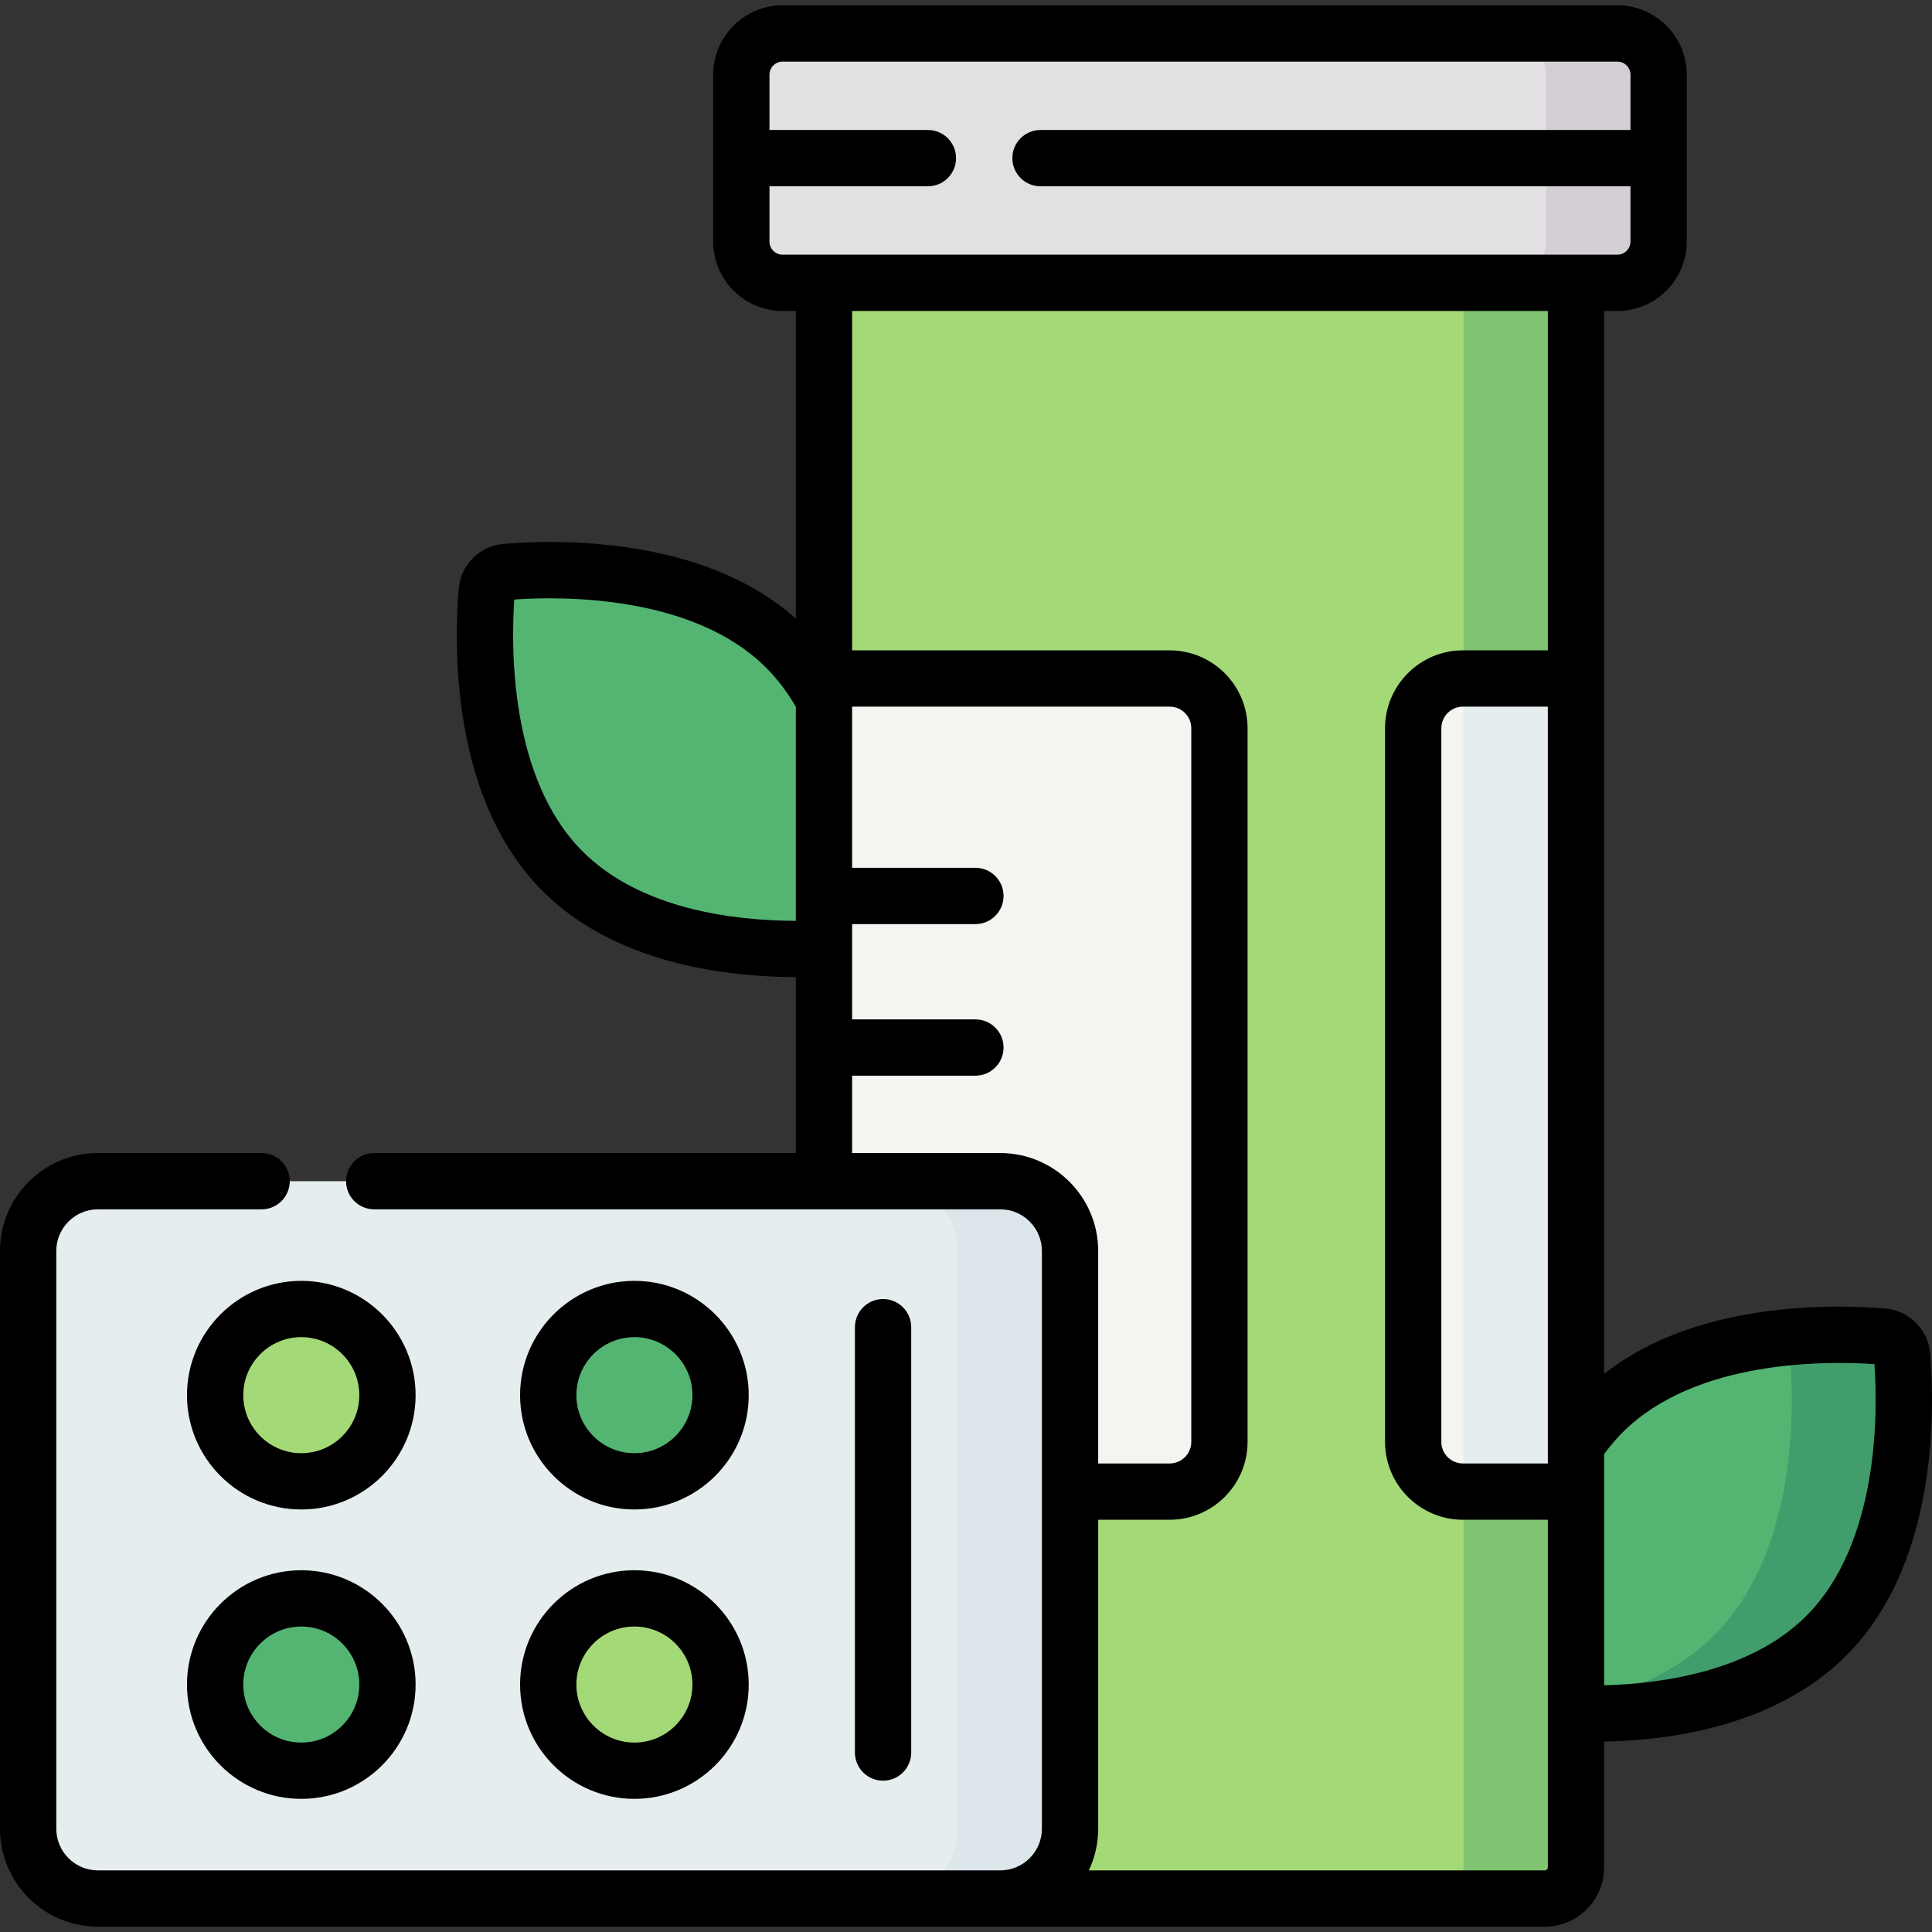 <svg id="Capa_1" enable-background="new 0 0 514.833 514.833" height="512" viewBox="0 0 514.833 514.833" width="512" xmlns="http://www.w3.org/2000/svg"><rect x="0" y="0" width="514.833" height="514.833" fill="#333333" stroke="none"/><g><g><path d="m486.758 435.793c-22.388 22.389-61.262 21.35-74.615 20.239-2.75-.229-4.927-2.406-5.156-5.156-1.111-13.353-2.15-52.227 20.239-74.616s61.262-21.35 74.615-20.239c2.75.229 4.927 2.406 5.156 5.156 1.111 13.354 2.15 52.227-20.239 74.616z" fill="#54b573"/></g><g><path d="m506.997 361.178c-.229-2.75-2.406-4.927-5.156-5.156-5.76-.479-16.272-.941-28.159.482 1.83.821 3.14 2.577 3.315 4.674 1.111 13.353 2.15 52.227-20.239 74.616-12.731 12.731-30.788 17.882-46.456 19.757.57.256 1.188.427 1.841.481 13.353 1.112 52.227 2.15 74.616-20.238 22.388-22.39 21.349-61.263 20.238-74.616z" fill="#419d6b"/></g><g><path d="m149.799 232.035c22.389 22.389 61.263 21.35 74.616 20.239 2.75-.229 4.927-2.406 5.156-5.156 1.111-13.353 2.15-52.227-20.238-74.616s-61.263-21.35-74.616-20.238c-2.75.229-4.927 2.406-5.156 5.156-1.112 13.353-2.15 52.227 20.238 74.615z" fill="#54b573"/></g><g><path d="m411.638 505.916h-183.744c-4.597 0-8.324-3.727-8.324-8.324v-422.226h200.392v422.227c0 4.597-3.727 8.323-8.324 8.323z" fill="#a4d978"/></g><g><path d="m430.987 8.916h-222.443c-6.072 0-10.995 4.922-10.995 10.995v44.46c0 6.072 4.923 10.995 10.995 10.995h222.443c6.072 0 10.995-4.923 10.995-10.995v-44.46c0-6.072-4.922-10.995-10.995-10.995z" fill="#e3e0e4"/></g><g><path d="m389.962 75.366v422.227c0 4.597-3.727 8.324-8.324 8.324h30c4.597 0 8.324-3.727 8.324-8.324v-422.227z" fill="#81c573"/></g><g><path d="m430.987 8.916h-30c6.072 0 10.995 4.922 10.995 10.995v44.46c0 6.072-4.922 10.995-10.995 10.995h30c6.072 0 10.995-4.923 10.995-10.995v-44.46c0-6.072-4.922-10.995-10.995-10.995z" fill="#d4cfd5"/></g><g><path d="m311.69 397.479h-92.12v-216.676h92.12c7.324 0 13.26 5.937 13.26 13.26v190.156c0 7.323-5.937 13.26-13.26 13.26z" fill="#f4f5f1"/></g><g><path d="m389.842 180.803h30.12v216.677h-30.12c-7.324 0-13.26-5.937-13.26-13.261v-190.156c-.001-7.323 5.936-13.26 13.26-13.26z" fill="#f4f5f1"/></g><g><path d="m389.962 180.803h30v216.677h-30z" fill="#e6edee"/></g><g><path d="m266.541 505.916h-240.441c-10.272 0-18.6-8.327-18.6-18.599v-153.962c0-10.272 8.327-18.599 18.6-18.599h240.442c10.272 0 18.599 8.327 18.599 18.599v153.962c0 10.272-8.327 18.599-18.6 18.599z" fill="#e6edee"/></g><g><path d="m266.542 314.755h-30c10.272 0 18.599 8.327 18.599 18.6v153.962c0 10.272-8.327 18.6-18.599 18.6h30c10.272 0 18.599-8.327 18.599-18.6v-153.962c0-10.272-8.327-18.6-18.599-18.6z" fill="#dce6eb"/></g><g><ellipse cx="80.287" cy="371.778" fill="#a4d978" rx="22.962" ry="22.962" transform="matrix(.23 -.973 .973 .23 -299.992 364.5)"/></g><g><ellipse cx="80.287" cy="448.894" fill="#54b573" rx="22.962" ry="22.962" transform="matrix(.23 -.973 .973 .23 -375.045 423.898)"/></g><g><ellipse cx="169.053" cy="371.778" fill="#54b573" rx="22.962" ry="22.962" transform="matrix(.23 -.973 .973 .23 -231.619 450.892)"/></g><g><ellipse cx="169.053" cy="448.894" fill="#a4d978" rx="22.962" ry="22.962" transform="matrix(.23 -.973 .973 .23 -306.673 510.29)"/></g><g><path d="m514.335 360.692c-.534-6.423-5.584-11.474-12.008-12.009-6.908-.576-20.746-1.161-35.793 1.386-15.824 2.677-28.921 8.061-39.072 16.019v-283.222h3.525c10.198 0 18.495-8.297 18.495-18.495v-44.46c0-10.198-8.297-18.495-18.495-18.495h-222.443c-10.197 0-18.494 8.297-18.494 18.495v44.46c0 10.198 8.297 18.495 18.494 18.495h3.526v81.943c-10.514-9.328-24.631-15.551-42.047-18.497-15.046-2.545-28.882-1.961-35.793-1.386-6.424.535-11.474 5.585-12.007 12.007-.576 6.908-1.161 20.744 1.385 35.793 3.206 18.949 10.279 34.004 21.023 44.749 19.067 19.067 48.048 22.825 67.438 22.908v46.874h-112.355c-4.143 0-7.5 3.358-7.5 7.5s3.357 7.5 7.5 7.5h166.827c6.12 0 11.1 4.979 11.1 11.099v153.962c0 6.12-4.979 11.1-11.1 11.1h-240.441c-6.12 0-11.1-4.979-11.1-11.1v-153.963c0-6.12 4.979-11.099 11.1-11.099h43.614c4.143 0 7.5-3.358 7.5-7.5s-3.357-7.5-7.5-7.5h-43.614c-14.392 0-26.1 11.708-26.1 26.099v153.962c0 14.392 11.708 26.1 26.1 26.1h385.538c8.725 0 15.824-7.099 15.824-15.824v-33.491c34.992-.773 54.319-12.725 64.464-22.869 10.744-10.745 17.817-25.8 21.024-44.748 2.545-15.051 1.96-28.887 1.385-35.793zm-309.285-296.321v-14.73h42.218c4.143 0 7.5-3.358 7.5-7.5s-3.357-7.5-7.5-7.5h-42.218v-14.73c0-1.927 1.567-3.495 3.494-3.495h222.443c1.927 0 3.495 1.568 3.495 3.495v14.73h-157.215c-4.142 0-7.5 3.358-7.5 7.5s3.358 7.5 7.5 7.5h157.215v14.73c0 1.927-1.568 3.495-3.495 3.495h-222.443c-1.927 0-3.494-1.568-3.494-3.495zm-49.811 162.497c-19.49-19.49-19.061-54.509-18.188-67.114 12.601-.871 47.626-1.3 67.113 18.187 2.972 2.972 5.625 6.46 7.905 10.385v57.06c-16.777-.063-41.436-3.124-56.83-18.518zm111.302 80.388h-39.471v-20.615h32.855c4.142 0 7.5-3.358 7.5-7.5s-3.358-7.5-7.5-7.5h-32.855v-25.391h32.855c4.142 0 7.5-3.358 7.5-7.5s-3.358-7.5-7.5-7.5h-32.855v-42.948h84.619c3.177 0 5.761 2.585 5.761 5.761v190.156c0 3.176-2.584 5.76-5.761 5.76h-19.049v-56.624c.001-14.391-11.707-26.099-26.099-26.099zm145.097 191.16h-121.482c1.591-3.371 2.484-7.132 2.484-11.1v-82.337h19.049c11.447 0 20.761-9.313 20.761-20.76v-190.156c0-11.447-9.314-20.761-20.761-20.761h-84.619v-90.436h185.392v90.437h-22.62c-11.447 0-20.761 9.314-20.761 20.761v190.156c0 11.447 9.314 20.76 20.761 20.76h22.62v92.613c0 .454-.37.823-.824.823zm.824-108.437h-22.62c-3.177 0-5.761-2.584-5.761-5.76v-190.156c0-3.176 2.584-5.761 5.761-5.761h22.62zm68.856 40.647c-14.749 14.749-38.411 18.047-53.856 18.466v-61.627c.055-.07.118-.13.171-.202 1.466-1.999 3.067-3.87 4.76-5.562 19.486-19.488 54.511-19.06 67.113-18.188.874 12.6 1.304 47.622-18.188 67.113z"/><path d="m80.287 341.316c-16.797 0-30.462 13.665-30.462 30.462s13.665 30.462 30.462 30.462c16.796 0 30.461-13.665 30.461-30.462s-13.665-30.462-30.461-30.462zm0 45.924c-8.525 0-15.462-6.936-15.462-15.462s6.937-15.462 15.462-15.462 15.461 6.936 15.461 15.462-6.936 15.462-15.461 15.462z"/><path d="m80.287 418.432c-16.797 0-30.462 13.665-30.462 30.462s13.665 30.462 30.462 30.462c16.796 0 30.461-13.665 30.461-30.462 0-16.796-13.665-30.462-30.461-30.462zm0 45.924c-8.525 0-15.462-6.936-15.462-15.462s6.937-15.462 15.462-15.462 15.461 6.936 15.461 15.462-6.936 15.462-15.461 15.462z"/><path d="m169.054 402.24c16.797 0 30.462-13.665 30.462-30.462s-13.665-30.462-30.462-30.462-30.462 13.665-30.462 30.462 13.665 30.462 30.462 30.462zm0-45.924c8.525 0 15.462 6.936 15.462 15.462s-6.936 15.462-15.462 15.462c-8.525 0-15.462-6.936-15.462-15.462s6.936-15.462 15.462-15.462z"/><path d="m169.054 479.356c16.797 0 30.462-13.665 30.462-30.462s-13.665-30.462-30.462-30.462-30.462 13.665-30.462 30.462 13.665 30.462 30.462 30.462zm0-45.924c8.525 0 15.462 6.936 15.462 15.462s-6.936 15.462-15.462 15.462c-8.525 0-15.462-6.936-15.462-15.462s6.936-15.462 15.462-15.462z"/><path d="m242.816 467.009v-113.346c0-4.142-3.358-7.5-7.5-7.5-4.143 0-7.5 3.358-7.5 7.5v113.345c0 4.142 3.357 7.5 7.5 7.5 4.143.001 7.5-3.357 7.5-7.499z"/></g></g></svg>